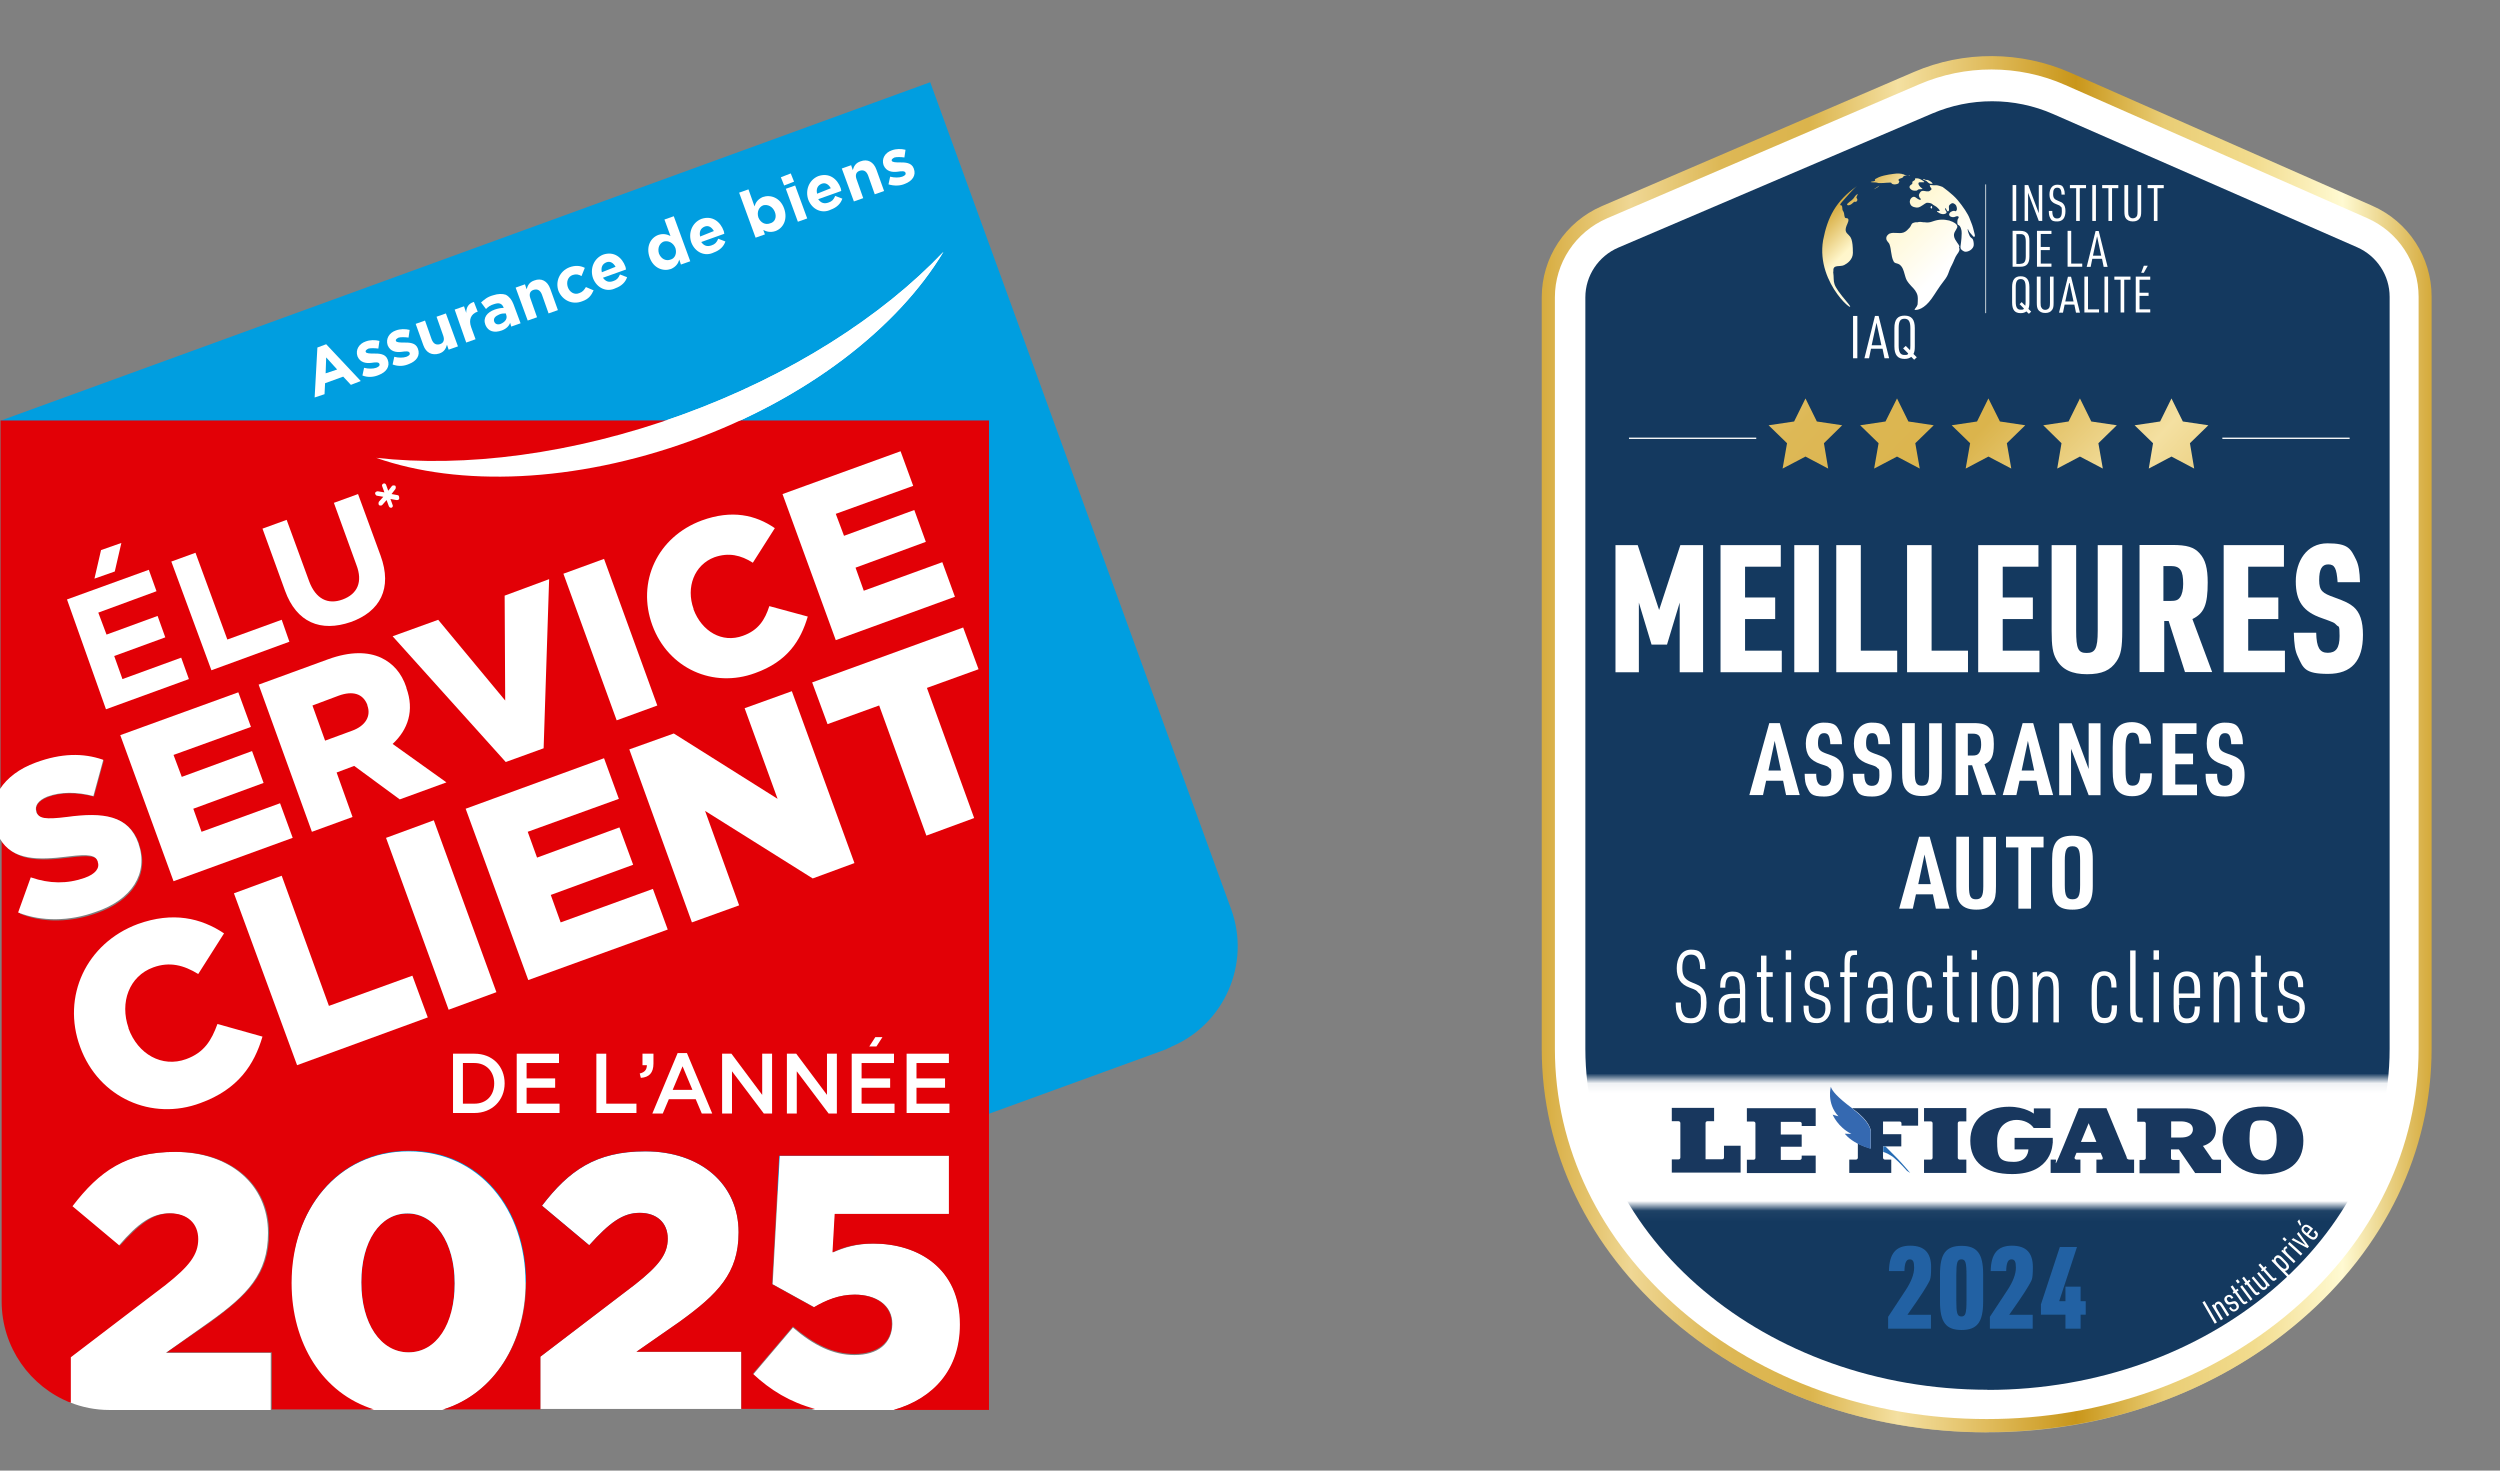 <svg width="255" height="150" viewBox="0 0 255 150" fill="none" xmlns="http://www.w3.org/2000/svg">
<rect x="0" y="0" width="255" height="150" fill="#808080" stroke="none"/>
<path d="M118.968 107.019L34.615 137.713L0.112 42.887L94.883 8.384L125.578 92.737C127.594 98.282 124.906 104.443 119.528 106.739C119.36 106.851 119.136 106.907 118.968 107.019Z" fill="#009EE0"/>
<path d="M38.367 46.699C46.825 49.667 58.588 49.275 70.462 44.962C82.337 40.65 91.578 33.424 96.227 25.695C90.01 32.248 80.656 38.297 69.51 42.33C58.364 46.363 47.385 47.707 38.367 46.699Z" fill="white"/>
<path d="M21.341 134.857C25.206 132.112 27.334 129.928 27.334 125.783V125.727C27.334 120.854 23.469 117.493 17.812 117.493C12.771 117.493 10.026 119.454 7.282 123.038L12.099 127.071C14.115 124.719 15.515 123.766 17.252 123.766C18.988 123.766 20.108 124.775 20.108 126.399C20.108 127.967 19.212 129.143 16.804 131.048L7.114 138.441V143.034C8.346 143.538 9.746 143.818 11.147 143.818H27.614V137.993H16.916L21.341 134.857Z" fill="white"/>
<path d="M46.377 130.942V130.886C46.377 126.797 44.417 123.772 41.56 123.772C38.704 123.772 36.855 126.629 36.855 130.774V130.83C36.855 134.974 38.76 137.943 41.672 137.943C44.585 137.943 46.377 135.03 46.377 130.942Z" fill="#E20006"/>
<path d="M38.033 143.82H45.09C50.411 142.196 53.604 136.931 53.604 130.882V130.826C53.604 123.489 49.011 117.439 41.673 117.439C34.336 117.439 29.687 123.601 29.687 130.882V130.938C29.631 136.987 32.768 142.196 38.033 143.82ZM36.856 130.77C36.856 126.625 38.761 123.769 41.562 123.769C44.362 123.769 46.379 126.737 46.379 130.882V130.938C46.379 135.027 44.53 137.939 41.673 137.939C38.817 137.939 36.856 134.971 36.856 130.826V130.77Z" fill="white"/>
<path d="M55.115 138.387L64.805 130.994C67.214 129.09 68.11 127.913 68.11 126.345C68.11 124.721 66.99 123.713 65.254 123.713C63.517 123.713 62.173 124.721 60.1 127.017L55.283 122.984C58.028 119.4 60.773 117.439 65.814 117.439C71.471 117.439 75.336 120.8 75.336 125.673V125.729C75.336 129.874 73.207 132.002 69.342 134.803L64.918 137.883H75.616V143.708H55.115V138.387Z" fill="white"/>
<path d="M87.156 138.216C84.971 138.216 82.955 137.208 80.882 135.415L76.793 140.232C78.586 141.913 80.602 143.145 83.123 143.817H91.188C95.333 142.641 97.966 139.616 97.966 135.135V135.079C97.966 129.478 93.765 126.846 89.116 126.846C87.38 126.846 86.147 127.238 84.971 127.742L85.195 123.821H96.846V117.884H79.538L78.81 130.991L83.067 133.343C84.299 132.615 85.643 132.055 87.212 132.055C89.452 132.055 91.02 133.175 91.02 135.023V135.079C90.964 137.04 89.564 138.216 87.156 138.216Z" fill="white"/>
<path d="M0.056 42.885V80.524C0.784 79.404 1.96 78.452 3.696 77.836C6.217 76.883 8.457 76.883 10.586 77.555L9.578 81.252C7.841 80.804 6.161 80.804 4.873 81.308C3.864 81.7 3.528 82.26 3.752 82.821V82.877C3.976 83.549 4.649 83.661 6.889 83.381C10.586 82.877 13.162 83.213 14.171 86.013V86.069C15.291 89.15 13.554 91.838 9.914 93.127C7.281 94.079 4.425 94.191 2.016 93.183L3.304 89.598C5.209 90.214 7.057 90.27 8.793 89.654C9.914 89.262 10.362 88.646 10.138 88.03V87.974C9.914 87.357 9.298 87.189 7.113 87.469C4.032 87.862 1.456 87.862 0.168 85.677V132.726C0.168 137.431 3.08 141.464 7.225 143.088V138.439L16.915 131.046C19.324 129.142 20.22 127.965 20.22 126.397C20.22 124.773 19.099 123.765 17.363 123.765C15.627 123.765 14.283 124.773 12.21 127.069L7.393 123.036C10.138 119.452 12.882 117.491 17.923 117.491C23.581 117.491 27.445 120.852 27.445 125.725V125.781C27.445 129.926 25.317 132.054 21.452 134.855L17.027 137.935H27.725V143.76H38.144C32.878 142.136 29.742 136.983 29.742 130.878V130.822C29.742 123.484 34.391 117.379 41.728 117.379C49.066 117.379 53.659 123.428 53.659 130.766V130.822C53.659 136.871 50.466 142.136 45.201 143.76H55.115V138.383L64.805 130.99C67.213 129.086 68.11 127.909 68.11 126.341C68.11 124.717 66.989 123.709 65.253 123.709C63.517 123.709 62.172 124.717 60.1 127.013L55.283 122.98C58.028 119.396 60.772 117.435 65.813 117.435C71.47 117.435 75.335 120.796 75.335 125.669V125.725C75.335 129.87 73.207 131.998 69.342 134.799L64.917 137.879H75.615V143.704H83.121C80.6 143.032 78.584 141.8 76.791 140.12L80.88 135.303C83.009 137.095 84.969 138.103 87.153 138.103C89.506 138.103 90.962 136.927 90.962 135.079V135.023C90.962 133.174 89.394 132.054 87.153 132.054C85.585 132.054 84.241 132.614 83.009 133.342L78.752 130.99L79.48 117.883H96.787V123.821H85.137L84.913 127.741C86.089 127.181 87.322 126.845 89.058 126.845C93.707 126.845 97.908 129.422 97.908 135.079V135.135C97.908 139.616 95.275 142.64 91.13 143.816H100.876V42.885H0.056Z" fill="#E20006"/>
<path d="M14.115 86.016C13.107 83.16 10.53 82.823 6.833 83.328C4.593 83.608 3.977 83.496 3.697 82.823V82.767C3.529 82.207 3.865 81.647 4.817 81.255C6.161 80.751 7.842 80.751 9.522 81.199L10.53 77.502C8.458 76.774 6.217 76.83 3.641 77.783C1.96 78.399 0.728 79.351 0 80.471V85.568C1.288 87.752 3.865 87.752 6.945 87.36C9.13 87.08 9.746 87.248 9.97 87.865V87.921C10.194 88.537 9.746 89.153 8.626 89.545C6.889 90.161 5.041 90.161 3.137 89.489L1.848 93.073C4.257 94.026 7.113 93.97 9.746 93.017C13.443 91.785 15.179 89.097 14.115 86.016Z" fill="white"/>
<path d="M6.833 61.144L15.179 58.119L15.963 60.304L10.026 62.488L10.866 64.729L16.075 62.824L16.859 65.009L11.65 66.913L12.49 69.266L18.484 67.081L19.268 69.266L10.81 72.346L6.833 61.144Z" fill="white"/>
<path d="M17.475 57.278L19.94 56.382L23.189 65.232L28.734 63.215L29.518 65.456L21.564 68.368L17.475 57.278Z" fill="white"/>
<path d="M29.071 60.251L26.774 53.921L29.239 53.025L31.535 59.298C32.207 61.091 33.44 61.707 34.952 61.147C36.464 60.587 37.024 59.354 36.352 57.618L34.056 51.289L36.52 50.393L38.817 56.666C40.049 60.026 38.761 62.379 35.792 63.443C32.711 64.507 30.247 63.499 29.071 60.251Z" fill="white"/>
<path d="M12.267 74.985L24.309 70.616L25.597 74.145L17.7 77.002L18.54 79.242L25.709 76.609L26.886 79.858L19.716 82.491L20.556 84.843L28.566 81.931L29.854 85.459L17.7 89.884L12.267 74.985Z" fill="white"/>
<path d="M26.381 69.833L33.439 67.256C35.735 66.416 37.528 66.472 38.872 67.088C40.048 67.648 40.944 68.601 41.448 70.113V70.169C42.289 72.465 41.617 74.426 40.048 75.882L45.537 79.803L40.776 81.539L36.127 78.123L34.335 78.795L35.959 83.332L31.814 84.844L26.381 69.833ZM35.903 74.538C37.304 74.034 37.864 73.025 37.472 71.961V71.905C37.023 70.729 35.959 70.449 34.559 70.953L31.87 71.961L33.159 75.546L35.903 74.538Z" fill="white"/>
<path d="M40.047 64.899L44.696 63.219L51.53 71.452L51.474 60.754L56.011 59.074L55.45 76.325L51.586 77.726L40.047 64.899Z" fill="white"/>
<path d="M57.467 58.519L61.612 57.007L67.045 71.962L62.9 73.474L57.467 58.519Z" fill="white"/>
<path d="M66.541 63.785C64.917 59.36 67.045 54.767 71.582 53.087C74.663 51.966 77.072 52.526 79.032 53.871L76.791 57.399C75.559 56.615 74.327 56.335 72.871 56.839C70.798 57.623 69.958 59.92 70.742 62.104V62.16C71.582 64.401 73.655 65.633 75.783 64.849C77.352 64.289 78.024 63.224 78.472 61.824L82.392 62.888C81.664 65.353 80.32 67.481 77.015 68.657C72.758 70.226 68.166 68.209 66.541 63.785Z" fill="white"/>
<path d="M79.816 50.396L91.858 46.027L93.146 49.556L85.249 52.413L86.089 54.653L93.258 52.02L94.435 55.269L87.265 57.902L88.105 60.254L96.115 57.342L97.403 60.87L85.249 65.295L79.816 50.396Z" fill="white"/>
<path d="M8.177 106.798C6.272 101.645 8.793 96.212 14.058 94.252C17.643 92.963 20.499 93.635 22.852 95.204L20.219 99.349C18.763 98.452 17.307 98.06 15.626 98.676C13.162 99.573 12.21 102.261 13.106 104.838V104.894C14.058 107.526 16.523 108.926 18.987 108.03C20.835 107.358 21.564 106.126 22.18 104.446L26.773 105.734C25.932 108.59 24.308 111.111 20.443 112.511C15.514 114.359 10.081 112.007 8.177 106.798Z" fill="white"/>
<path d="M23.861 91.118L28.734 89.325L33.551 102.6L42.064 99.519L43.633 103.776L30.302 108.649L23.861 91.118Z" fill="white"/>
<path d="M39.375 85.462L44.248 83.67L50.633 101.201L45.761 102.993L39.375 85.462Z" fill="white"/>
<path d="M47.497 82.491L61.612 77.338L63.124 81.483L53.827 84.843L54.779 87.476L63.181 84.395L64.581 88.204L56.179 91.284L57.187 94.085L66.597 90.668L68.109 94.813L53.883 99.966L47.497 82.491Z" fill="white"/>
<path d="M64.189 76.439L68.726 74.815L79.312 81.48L75.952 72.238L80.769 70.502L87.154 88.034L82.897 89.602L71.919 82.713L75.391 92.346L70.575 94.083L64.189 76.439Z" fill="white"/>
<path d="M89.674 71.958L84.408 73.862L82.84 69.606L98.243 64.004L99.812 68.261L94.546 70.166L99.364 83.44L94.49 85.233L89.674 71.958Z" fill="white"/>
<path d="M11.707 58.293L9.634 59.021L10.306 56.108L12.379 55.38L11.707 58.293Z" fill="white"/>
<path d="M40.553 50.504L39.937 50.392L40.329 49.887C40.385 49.775 40.385 49.663 40.329 49.551C40.217 49.495 40.105 49.495 39.993 49.551L39.601 50.056L39.377 49.439C39.321 49.327 39.209 49.271 39.097 49.327C38.985 49.383 38.929 49.495 38.985 49.607L39.209 50.224L38.537 50.111C38.425 50.111 38.313 50.167 38.257 50.279C38.257 50.392 38.313 50.504 38.425 50.559L39.097 50.672L38.649 51.176C38.593 51.288 38.593 51.4 38.649 51.512C38.705 51.568 38.761 51.568 38.817 51.568C38.873 51.568 38.929 51.568 38.985 51.512L39.433 51.008L39.657 51.624C39.713 51.736 39.769 51.792 39.881 51.792H39.937C40.049 51.736 40.105 51.624 40.049 51.512L39.825 50.896L40.441 51.008C40.441 51.008 40.441 51.008 40.497 51.008C40.609 51.008 40.721 50.952 40.721 50.84C40.721 50.616 40.665 50.504 40.553 50.504Z" fill="white"/>
<path d="M38.367 46.699C46.825 49.667 58.588 49.275 70.462 44.962C82.337 40.65 91.578 33.424 96.227 25.695C90.01 32.248 80.656 38.297 69.51 42.33C58.364 46.363 47.385 47.707 38.367 46.699Z" fill="white"/>
<path d="M46.208 107.477H48.393C50.241 107.477 51.473 108.765 51.473 110.502C51.473 112.238 50.185 113.526 48.393 113.526H46.208V107.477ZM48.393 112.574C49.625 112.574 50.409 111.734 50.409 110.502C50.409 109.326 49.625 108.429 48.393 108.429H47.217V112.574H48.393Z" fill="white"/>
<path d="M52.705 107.477H57.018V108.429H53.713V109.998H56.626V110.95H53.713V112.574H57.074V113.526H52.705V107.477Z" fill="white"/>
<path d="M60.83 107.477H61.838V112.574H64.918V113.526H60.83V107.477Z" fill="white"/>
<path d="M65.253 109.494C65.757 109.382 65.981 109.102 65.981 108.653H65.533V107.477H66.653V108.485C66.653 109.438 66.205 109.886 65.365 109.942L65.253 109.494Z" fill="white"/>
<path d="M69.117 107.416H70.069L72.645 113.577H71.581L70.965 112.121H68.221L67.605 113.577H66.54L69.117 107.416ZM70.629 111.169L69.621 108.761L68.613 111.169H70.629Z" fill="white"/>
<path d="M73.655 107.477H74.607L77.744 111.678V107.477H78.752V113.582H77.912L74.663 109.27V113.582H73.655V107.477Z" fill="white"/>
<path d="M80.263 107.477H81.215L84.352 111.678V107.477H85.36V113.582H84.52L81.271 109.27V113.582H80.263V107.477Z" fill="white"/>
<path d="M86.874 107.477H91.187V108.429H87.882V109.998H90.795V110.95H87.882V112.574H91.243V113.526H86.874V107.477Z" fill="white"/>
<path d="M92.474 107.477H96.787V108.429H93.482V109.998H96.395V110.95H93.482V112.574H96.843V113.526H92.474V107.477Z" fill="white"/>
<path d="M89.394 106.741H88.666L89.282 105.789H90.01L89.394 106.741Z" fill="white"/>
<path d="M32.374 35.447L33.27 35.111L36.798 38.864L35.79 39.256L35.006 38.416L33.158 39.088L33.102 40.208L32.093 40.544L32.374 35.447ZM34.39 37.688L33.27 36.456L33.214 38.08L34.39 37.688Z" fill="white"/>
<path d="M36.967 38.301L37.135 37.517C37.583 37.629 38.031 37.629 38.367 37.517C38.647 37.405 38.759 37.293 38.703 37.125C38.647 36.901 38.255 36.957 37.863 37.013C37.359 37.069 36.742 37.013 36.462 36.341C36.238 35.669 36.63 35.052 37.303 34.828C37.751 34.66 38.255 34.66 38.703 34.772L38.591 35.556C38.199 35.501 37.807 35.501 37.583 35.556C37.359 35.669 37.247 35.781 37.303 35.893C37.359 36.061 37.751 36.061 38.143 36.061C38.647 36.061 39.319 36.061 39.543 36.677C39.823 37.405 39.375 37.965 38.647 38.245C38.143 38.469 37.527 38.525 36.967 38.301Z" fill="white"/>
<path d="M40.047 37.179L40.215 36.395C40.663 36.507 41.111 36.507 41.447 36.395C41.727 36.283 41.84 36.171 41.783 36.003C41.727 35.779 41.335 35.835 40.943 35.891C40.439 35.947 39.823 35.891 39.543 35.219C39.319 34.547 39.711 33.93 40.383 33.706C40.831 33.538 41.335 33.538 41.783 33.65L41.672 34.434C41.279 34.379 40.887 34.379 40.663 34.434C40.439 34.547 40.327 34.659 40.383 34.771C40.439 34.939 40.831 34.939 41.223 34.939C41.727 34.939 42.4 34.939 42.624 35.555C42.904 36.283 42.456 36.843 41.727 37.123C41.223 37.347 40.663 37.403 40.047 37.179Z" fill="white"/>
<path d="M43.183 35.219L42.399 33.034L43.351 32.698L44.023 34.602C44.192 35.051 44.472 35.219 44.864 35.107C45.256 34.995 45.368 34.659 45.2 34.211L44.528 32.306L45.48 31.97L46.712 35.331L45.76 35.667L45.592 35.163C45.48 35.555 45.312 35.891 44.808 36.059C44.08 36.283 43.463 36.003 43.183 35.219Z" fill="white"/>
<path d="M46.377 31.579L47.33 31.243L47.554 31.915C47.554 31.355 47.778 30.963 48.338 30.795L48.73 31.803H48.674C48.058 32.027 47.778 32.587 48.058 33.371L48.506 34.603L47.554 34.94L46.377 31.579Z" fill="white"/>
<path d="M49.514 33.144C49.234 32.416 49.682 31.855 50.466 31.575C50.802 31.463 51.082 31.407 51.362 31.407V31.351C51.194 30.959 50.914 30.847 50.41 31.015C50.018 31.127 49.794 31.295 49.57 31.519L49.066 30.847C49.402 30.567 49.682 30.287 50.298 30.119C50.802 29.951 51.25 29.951 51.586 30.063C51.922 30.231 52.202 30.567 52.37 31.015L53.099 32.976L52.146 33.312L52.034 32.92C51.922 33.256 51.642 33.536 51.194 33.704C50.41 33.984 49.794 33.816 49.514 33.144ZM51.642 32.136L51.586 31.968C51.418 31.968 51.138 31.968 50.914 32.08C50.522 32.248 50.298 32.472 50.41 32.808C50.522 33.088 50.802 33.144 51.082 33.032C51.586 32.808 51.754 32.472 51.642 32.136Z" fill="white"/>
<path d="M52.594 29.337L53.546 29L53.715 29.505C53.827 29.113 53.995 28.776 54.499 28.608C55.227 28.328 55.843 28.664 56.123 29.448L56.907 31.633L55.955 31.969L55.283 30.065C55.115 29.617 54.835 29.448 54.443 29.561C54.05 29.673 53.938 30.009 54.107 30.457L54.779 32.361L53.827 32.697L52.594 29.337Z" fill="white"/>
<path d="M56.963 29.672C56.627 28.72 57.075 27.656 58.083 27.264C58.699 27.04 59.203 27.096 59.651 27.32L59.315 28.16C59.035 27.992 58.755 27.936 58.419 28.048C57.915 28.216 57.747 28.776 57.915 29.28C58.083 29.784 58.587 30.12 59.091 29.896C59.427 29.784 59.595 29.56 59.763 29.28L60.547 29.616C60.323 30.12 60.043 30.512 59.371 30.736C58.363 31.128 57.355 30.624 56.963 29.672Z" fill="white"/>
<path d="M60.492 28.387C60.156 27.435 60.548 26.371 61.5 25.979C62.62 25.586 63.46 26.259 63.796 27.211C63.796 27.267 63.852 27.379 63.852 27.491L61.5 28.331C61.78 28.723 62.116 28.835 62.564 28.667C62.9 28.555 63.068 28.387 63.236 27.995L63.964 28.275C63.796 28.779 63.404 29.171 62.788 29.395C61.892 29.843 60.884 29.395 60.492 28.387ZM62.788 27.211C62.564 26.819 62.228 26.595 61.836 26.763C61.444 26.931 61.276 27.267 61.388 27.771L62.788 27.211Z" fill="white"/>
<path d="M66.261 26.257C65.869 25.137 66.373 24.241 67.157 23.961C67.661 23.793 68.053 23.905 68.389 24.073L67.773 22.393L68.725 22.056L70.406 26.649L69.454 26.985L69.286 26.481C69.174 26.873 68.95 27.209 68.445 27.434C67.661 27.714 66.653 27.378 66.261 26.257ZM68.894 25.305C68.669 24.745 68.165 24.521 67.717 24.633C67.269 24.801 67.045 25.305 67.213 25.865C67.437 26.425 67.941 26.649 68.389 26.481C68.838 26.369 69.061 25.865 68.894 25.305Z" fill="white"/>
<path d="M70.517 24.743C70.181 23.79 70.573 22.726 71.526 22.334C72.646 21.942 73.486 22.614 73.822 23.566C73.822 23.622 73.878 23.734 73.878 23.846L71.526 24.687C71.806 25.079 72.142 25.191 72.59 25.023C72.926 24.911 73.094 24.743 73.262 24.351L73.99 24.631C73.822 25.135 73.43 25.527 72.814 25.751C71.918 26.199 70.909 25.751 70.517 24.743ZM72.814 23.566C72.59 23.174 72.254 22.95 71.862 23.118C71.47 23.286 71.302 23.622 71.414 24.126L72.814 23.566Z" fill="white"/>
<path d="M77.855 23.46L78.023 23.908L77.071 24.244L75.391 19.651L76.343 19.315L76.959 21.052C77.071 20.659 77.295 20.323 77.799 20.099C78.584 19.819 79.592 20.155 79.984 21.276C80.376 22.396 79.872 23.292 79.088 23.572C78.584 23.74 78.191 23.628 77.855 23.46ZM79.032 21.612C78.808 21.052 78.303 20.828 77.855 20.939C77.407 21.108 77.183 21.612 77.351 22.172C77.575 22.732 78.079 22.956 78.528 22.788C79.032 22.676 79.256 22.172 79.032 21.612Z" fill="white"/>
<path d="M79.647 18.081L80.656 17.689L80.992 18.529L79.984 18.921L79.647 18.081ZM80.152 19.257L81.104 18.921L82.336 22.282L81.384 22.618L80.152 19.257Z" fill="white"/>
<path d="M82.448 20.375C82.112 19.422 82.504 18.358 83.456 17.966C84.576 17.574 85.416 18.246 85.752 19.198C85.752 19.254 85.808 19.366 85.808 19.479L83.456 20.319C83.736 20.711 84.072 20.823 84.52 20.655C84.856 20.543 85.024 20.375 85.192 19.983L85.92 20.263C85.752 20.767 85.36 21.159 84.744 21.383C83.848 21.831 82.84 21.383 82.448 20.375ZM84.744 19.198C84.52 18.806 84.184 18.582 83.792 18.75C83.4 18.918 83.232 19.254 83.344 19.759L84.744 19.198Z" fill="white"/>
<path d="M85.864 17.187L86.816 16.851L86.984 17.355C87.096 16.963 87.264 16.627 87.768 16.459C88.496 16.178 89.113 16.515 89.393 17.299L90.177 19.483L89.225 19.819L88.553 17.915C88.385 17.467 88.105 17.299 87.712 17.411C87.32 17.523 87.208 17.859 87.376 18.307L88.048 20.211L87.096 20.547L85.864 17.187Z" fill="white"/>
<path d="M90.626 18.806L90.794 18.022C91.242 18.134 91.69 18.134 92.026 18.022C92.306 17.91 92.418 17.798 92.362 17.63C92.306 17.406 91.914 17.462 91.522 17.518C91.018 17.574 90.402 17.518 90.122 16.846C89.898 16.174 90.29 15.558 90.962 15.334C91.41 15.166 91.914 15.166 92.362 15.278L92.25 16.062C91.858 16.006 91.466 16.006 91.242 16.062C91.018 16.174 90.906 16.286 90.962 16.398C91.018 16.566 91.41 16.566 91.802 16.566C92.306 16.566 92.978 16.566 93.203 17.182C93.483 17.91 93.034 18.47 92.306 18.75C91.802 18.974 91.186 18.974 90.626 18.806Z" fill="white"/>
<path d="M241.727 21.63L210.911 8.044C206.007 5.877 200.432 5.861 195.511 7.977L163.654 21.663C160.178 23.158 157.927 26.567 157.927 30.346V106.991C157.927 128.219 177.945 145.432 202.632 145.432C227.318 145.432 247.336 128.219 247.336 106.991V30.279C247.336 26.534 245.12 23.141 241.694 21.63H241.727Z" fill="white"/>
<path d="M202.649 145.835C190.608 145.835 179.272 141.805 170.758 134.466C162.227 127.127 157.508 117.353 157.508 106.958V30.329C157.508 26.383 159.859 22.822 163.486 21.261L195.327 7.574C200.331 5.424 206.075 5.441 211.062 7.641L241.879 21.227C245.456 22.805 247.773 26.349 247.773 30.262V106.975C247.773 117.37 243.071 127.127 234.523 134.483C226.009 141.805 214.673 145.852 202.632 145.852L202.649 145.835ZM203.119 6.835C200.583 6.835 198.047 7.339 195.663 8.363L163.822 22.05C160.497 23.477 158.347 26.735 158.347 30.346V106.992C158.347 117.135 162.949 126.674 171.295 133.861C179.659 141.049 190.793 145.012 202.632 145.012C214.472 145.012 225.606 141.049 233.969 133.861C242.315 126.674 246.917 117.135 246.917 106.992V30.279C246.917 26.702 244.801 23.46 241.526 22.016L210.71 8.43C208.292 7.372 205.689 6.835 203.102 6.835H203.119Z" fill="#3569B1"/>
<mask id="mask0_17_2" style="mask-type:luminance" maskUnits="userSpaceOnUse" x="150" y="123" width="105" height="27">
<path d="M254.104 123.046H150.337V150H254.104V123.046Z" fill="white"/>
</mask>
<g mask="url(#mask0_17_2)">
<path d="M202.649 146.104C190.608 146.104 179.273 142.057 170.758 134.718C162.227 127.362 157.508 117.572 157.508 107.16V30.396C157.508 26.45 159.859 22.873 163.487 21.311L195.327 7.607C200.332 5.458 206.075 5.475 211.063 7.675L241.879 21.277C245.456 22.856 247.773 26.399 247.773 30.312V107.16C247.773 117.572 243.071 127.362 234.54 134.718C226.026 142.057 214.69 146.104 202.649 146.104ZM203.119 6.852C200.584 6.852 198.048 7.356 195.663 8.38L163.822 22.084C160.497 23.511 158.348 26.769 158.348 30.396V107.176C158.348 117.337 162.949 126.892 171.296 134.097C179.659 141.301 190.793 145.281 202.632 145.281C214.472 145.281 225.606 141.318 233.969 134.097C242.315 126.909 246.917 117.337 246.917 107.176V30.329C246.917 26.752 244.801 23.494 241.526 22.05L210.71 8.447C208.292 7.372 205.689 6.852 203.103 6.852H203.119Z" fill="#CCBE8F"/>
<path d="M202.733 141.754C180.112 141.754 161.706 126.237 161.706 107.176V30.396C161.706 28.179 163.033 26.198 165.065 25.324L197.107 11.621C199.038 10.798 201.087 10.378 203.203 10.378C205.319 10.378 207.452 10.815 209.434 11.688L240.434 25.291C242.45 26.181 243.743 28.163 243.743 30.346V107.193C243.743 126.254 225.337 141.771 202.716 141.771L202.733 141.754Z" fill="#14395F"/>
</g>
<mask id="mask1_17_2" style="mask-type:luminance" maskUnits="userSpaceOnUse" x="150" y="0" width="105" height="111">
<path d="M254.104 0H150.337V110.065H254.104V0Z" fill="white"/>
</mask>
<g mask="url(#mask1_17_2)">
<path d="M202.649 145.835C190.608 145.835 179.273 141.805 170.758 134.466C162.227 127.127 157.508 117.353 157.508 106.958V30.329C157.508 26.383 159.859 22.822 163.487 21.261L195.327 7.574C200.332 5.424 206.075 5.441 211.063 7.641L241.879 21.227C245.456 22.805 247.773 26.349 247.773 30.262V106.975C247.773 117.37 243.071 127.127 234.523 134.483C226.009 141.805 214.673 145.852 202.632 145.852L202.649 145.835ZM203.119 6.835C200.584 6.835 198.048 7.339 195.663 8.363L163.822 22.05C160.497 23.477 158.348 26.735 158.348 30.346V106.992C158.348 117.135 162.949 126.674 171.296 133.861C179.659 141.049 190.793 145.012 202.632 145.012C214.472 145.012 225.606 141.049 233.969 133.861C242.315 126.674 246.917 117.135 246.917 106.992V30.279C246.917 26.702 244.801 23.46 241.526 22.016L210.71 8.43C208.292 7.372 205.689 6.835 203.103 6.835H203.119Z" fill="#CCBE8F"/>
<path d="M202.733 141.485C180.112 141.485 161.706 126.002 161.706 106.975V30.329C161.706 28.129 163.033 26.131 165.065 25.257L197.107 11.57C199.038 10.748 201.087 10.328 203.203 10.328C205.319 10.328 207.452 10.764 209.434 11.638L240.434 25.224C242.45 26.114 243.743 28.095 243.743 30.279V106.991C243.743 126.019 225.337 141.502 202.716 141.502L202.733 141.485Z" fill="#14395F"/>
</g>
<path d="M239.662 44.637H226.68V44.772H239.662V44.637Z" fill="white"/>
<path d="M179.138 44.637H166.156V44.772H179.138V44.637Z" fill="white"/>
<path d="M202.649 146.087C190.541 146.087 179.155 142.023 170.59 134.667C161.992 127.278 157.256 117.437 157.256 106.975V30.329C157.256 26.282 159.657 22.638 163.386 21.025L195.226 7.339C200.298 5.155 206.108 5.189 211.163 7.406L241.979 20.992C245.657 22.604 248.025 26.248 248.025 30.245V106.958C248.025 117.42 243.289 127.261 234.691 134.651C226.126 142.023 214.74 146.07 202.632 146.07L202.649 146.087ZM203.119 7.087C200.617 7.087 198.115 7.591 195.763 8.598L163.923 22.268C160.699 23.662 158.599 26.819 158.599 30.329V106.975C158.599 117.051 163.167 126.522 171.463 133.643C179.793 140.797 190.86 144.743 202.649 144.743C214.438 144.743 225.505 140.797 233.834 133.643C242.13 126.506 246.698 117.034 246.698 106.975V30.279C246.698 26.802 244.649 23.662 241.459 22.251L210.643 8.665C208.258 7.607 205.688 7.087 203.136 7.087H203.119Z" fill="url(#paint0_linear_17_2)"/>
<path d="M230.846 112.869C227.806 112.869 226.698 114.75 226.698 116.262C226.698 117.773 228.226 119.788 230.812 119.788C233.398 119.788 234.943 118.629 234.943 116.346C234.943 114.062 233.213 112.869 230.846 112.869ZM230.896 118.378C230.191 118.378 229.452 118.008 229.452 116.144C229.452 114.28 229.955 114.28 230.812 114.28C231.668 114.28 232.223 114.75 232.223 116.278C232.223 117.807 231.601 118.378 230.896 118.378Z" fill="#18375E"/>
<path d="M196.251 118.277V119.637H200.567V118.277H199.878C199.777 118.277 199.693 118.193 199.693 118.092V114.566C199.693 114.465 199.777 114.381 199.878 114.381H200.567V113.021H196.251V114.381H196.939C197.04 114.381 197.124 114.465 197.124 114.566V118.092C197.124 118.193 197.04 118.277 196.939 118.277H196.251Z" fill="#18375E"/>
<path d="M209.383 116.614V116.06H205.487V117.236H206.898C206.898 117.236 206.915 118.512 205.403 118.512C203.892 118.512 203.707 118.025 203.707 116.362C203.707 114.7 204.916 114.23 205.672 114.23C206.428 114.23 207.099 114.549 207.435 115.053H209.148V113.054H207.452V113.592C207.452 113.592 206.545 112.886 204.933 112.886C202.632 112.886 200.97 114.162 200.97 116.346C200.97 118.529 202.464 119.755 205.235 119.755C209.367 119.755 209.367 116.614 209.367 116.614H209.383Z" fill="#18375E"/>
<path d="M216.94 118.075L214.858 113.037H212.036C212.036 113.037 210.475 116.95 209.971 118.092C209.467 119.234 209.803 118.277 209.685 118.277H209.165V119.637H212.204V118.277H211.785C211.65 118.277 211.566 118.142 211.617 118.025L211.801 117.588H214.27L214.455 118.025C214.505 118.142 214.488 118.277 214.354 118.277H213.833V119.637H217.679V118.277H217.192C217.075 118.277 216.957 118.21 216.907 118.092L216.94 118.075ZM212.255 116.48L213.044 114.565L213.833 116.48H212.255Z" fill="#18375E"/>
<path d="M225.572 118.143L224.699 116.883C224.699 116.883 226.025 116.598 226.025 115.237C226.025 113.877 224.917 113.054 222.935 113.054H217.998V114.414H218.687C218.787 114.414 218.871 114.498 218.871 114.599V118.126C218.871 118.226 218.787 118.31 218.687 118.31H218.233V119.671H222.314V118.31H221.625C221.525 118.31 221.441 118.226 221.441 118.126V117.236H222.247L223.909 119.654H226.546V118.294H225.824C225.723 118.294 225.622 118.243 225.572 118.159V118.143ZM222.465 116.027H221.458V114.381H222.465C222.465 114.381 223.674 114.347 223.674 115.187C223.674 115.187 223.758 116.027 222.465 116.027Z" fill="#18375E"/>
<path d="M170.523 119.62V118.26H171.211C171.312 118.26 171.396 118.176 171.396 118.075V114.549C171.396 114.448 171.312 114.364 171.211 114.364H170.523V113.004H174.839V114.364H174.15C174.05 114.364 173.966 114.448 173.966 114.549V118.243H175.662C175.763 118.243 175.847 118.176 175.847 118.075V116.866H177.543V119.604H170.523V119.62Z" fill="#18375E"/>
<path d="M185.201 114.817V113.037H178.181V114.397H178.869C178.97 114.397 179.054 114.481 179.054 114.582V118.109C179.054 118.21 178.97 118.294 178.869 118.294H178.181V119.654H185.201V117.874H183.773V118.126C183.773 118.226 183.689 118.31 183.588 118.31H181.64V116.967H183.773V115.724H181.64V114.431H183.588C183.689 114.431 183.773 114.498 183.773 114.599V114.851H185.201V114.817Z" fill="#18375E"/>
<path d="M188.912 113.037C188.979 113.088 189.046 113.138 189.113 113.188C190.793 114.431 190.81 115.321 190.81 115.321V117.152C190.289 116.984 189.852 116.816 189.5 116.631V118.092C189.5 118.193 189.416 118.277 189.315 118.277H188.626V119.637H192.909V118.277H192.254C192.153 118.277 192.069 118.193 192.069 118.092V116.933H193.933V115.691H192.069V114.397H193.765C193.866 114.397 193.95 114.465 193.95 114.565V114.817H195.646V113.037H188.895H188.912Z" fill="#18375E"/>
<path d="M192.102 117.505C192.304 117.538 192.875 117.841 193.127 118.042C193.799 118.596 194.521 119.436 194.521 119.436L194.84 119.637C194.84 119.637 193.967 118.596 193.396 118.025C193.009 117.639 192.338 116.967 192.338 116.967L192.304 116.934H192.086V117.505H192.102Z" fill="#266CB4"/>
<path d="M189.113 113.188C189.046 113.138 188.979 113.088 188.912 113.037C187.384 111.895 186.88 111.274 186.745 110.854C186.745 110.854 186.275 112.517 187.518 113.86C187.518 113.86 187.216 113.793 186.93 113.692C186.93 113.692 187.451 114.969 188.845 115.657C188.845 115.657 188.475 115.657 188.173 115.64C188.173 115.64 188.509 116.144 189.5 116.665C189.852 116.849 190.289 117.034 190.809 117.185V115.355C190.809 115.355 190.793 114.482 189.113 113.222V113.188Z" fill="#3569B1"/>
<g opacity="0.8">
<path d="M192.59 134.315L194.37 131.611C194.957 130.721 195.243 129.948 195.243 129.31C195.243 128.672 195.125 128.454 194.79 128.454C194.454 128.454 194.269 128.773 194.252 129.646H192.674C192.707 127.866 193.379 127.06 194.84 127.06C196.301 127.06 196.973 127.799 196.973 129.243C196.973 130.687 196.838 130.553 196.502 131.208C196.346 131.488 196.004 132.014 195.478 132.787L194.554 134.113H196.956V135.524H192.59V134.315Z" fill="#266CB4"/>
<path d="M197.88 129.965C197.88 127.883 198.484 127.077 200.08 127.077C201.675 127.077 202.28 127.883 202.28 129.965V132.77C202.28 134.852 201.675 135.658 200.08 135.658C198.484 135.658 197.88 134.852 197.88 132.77V129.965ZM200.584 130.117C200.584 128.756 200.483 128.454 200.063 128.454C199.643 128.454 199.542 128.756 199.542 130.117V132.619C199.542 133.979 199.643 134.281 200.063 134.281C200.483 134.281 200.584 133.979 200.584 132.619V130.117Z" fill="#266CB4"/>
<path d="M202.968 134.315L204.748 131.611C205.336 130.721 205.621 129.949 205.621 129.31C205.621 128.672 205.504 128.454 205.168 128.454C204.832 128.454 204.647 128.773 204.631 129.646H203.052C203.086 127.866 203.757 127.06 205.218 127.06C206.679 127.06 207.351 127.799 207.351 129.243C207.351 130.687 207.217 130.553 206.881 131.208C206.724 131.488 206.383 132.014 205.857 132.787L204.933 134.113H207.334V135.524H202.968V134.315Z" fill="#266CB4"/>
<path d="M210.676 134.097H208.174V133.055L210.105 127.194H211.852L210.038 132.719H210.676V131.242H212.221V132.719H212.742V134.097H212.221V135.524H210.676V134.097Z" fill="#266CB4"/>
</g>
<path d="M224.649 132.837L224.867 132.703L226.127 134.886L225.908 135.02L224.649 132.837Z" fill="white"/>
<path d="M225.623 133.139L225.791 133.038L225.875 133.156C225.891 132.988 225.942 132.904 226.076 132.82C226.244 132.719 226.412 132.736 226.546 132.854C226.614 132.904 226.681 133.005 226.782 133.156L227.386 134.13L227.168 134.264L226.58 133.307C226.395 133.022 226.294 132.938 226.143 133.038C225.992 133.139 225.992 133.307 226.211 133.643L226.748 134.533L226.53 134.667L225.606 133.156L225.623 133.139Z" fill="white"/>
<path d="M227.554 133.341C227.621 133.458 227.671 133.492 227.722 133.525C227.806 133.593 227.907 133.576 228.007 133.525C228.158 133.425 228.175 133.274 228.058 133.106C228.007 133.022 227.94 132.971 227.873 132.971C227.823 132.971 227.806 132.971 227.638 133.022C227.302 133.122 227.151 133.072 226.983 132.82C226.815 132.568 226.849 132.333 227.1 132.165C227.268 132.048 227.453 132.048 227.587 132.132C227.655 132.182 227.722 132.249 227.806 132.367L227.621 132.484C227.487 132.283 227.369 132.232 227.235 132.316C227.117 132.4 227.1 132.518 227.201 132.669C227.268 132.77 227.336 132.82 227.436 132.82C227.487 132.82 227.504 132.82 227.722 132.753C227.974 132.669 228.125 132.736 228.259 132.954C228.444 133.24 228.394 133.492 228.125 133.677C227.94 133.811 227.739 133.811 227.571 133.677C227.504 133.626 227.453 133.559 227.369 133.425L227.554 133.29V133.341Z" fill="white"/>
<path d="M227.839 131.964L227.722 131.796L227.839 131.712L227.52 131.242L227.722 131.107L228.041 131.578L228.226 131.443L228.343 131.611L228.158 131.745L228.78 132.619C228.897 132.803 228.981 132.82 229.099 132.736L229.149 132.703L229.267 132.871L229.2 132.921C228.931 133.106 228.813 133.072 228.561 132.736L227.957 131.88L227.839 131.964Z" fill="white"/>
<path d="M228.041 130.637L228.242 130.486L228.461 130.771L228.259 130.922L228.041 130.637ZM228.494 131.242L228.696 131.09L229.754 132.518L229.552 132.669L228.494 131.242Z" fill="white"/>
<path d="M229.048 131.091L228.914 130.923L229.032 130.822L228.696 130.369L228.881 130.217L229.233 130.671L229.418 130.52L229.552 130.688L229.368 130.839L230.022 131.678C230.157 131.846 230.224 131.88 230.342 131.796L230.375 131.762L230.51 131.93L230.459 131.981C230.19 132.182 230.073 132.149 229.821 131.83L229.183 131.007L229.065 131.107L229.048 131.091Z" fill="white"/>
<path d="M229.855 130.201L230.577 131.057C230.795 131.326 230.913 131.376 231.047 131.275C231.181 131.158 231.131 130.99 230.896 130.704L230.224 129.898L230.409 129.747L231.534 131.107L231.383 131.225L231.282 131.124C231.282 131.292 231.265 131.376 231.131 131.477C230.997 131.594 230.829 131.611 230.678 131.51C230.61 131.46 230.526 131.376 230.409 131.242L229.67 130.352L229.855 130.201Z" fill="white"/>
<path d="M230.745 129.713L230.611 129.562L230.728 129.462L230.359 129.025L230.543 128.874L230.913 129.294L231.081 129.143L231.215 129.294L231.047 129.445L231.753 130.251C231.887 130.419 231.971 130.436 232.072 130.335L232.105 130.301L232.24 130.452L232.189 130.503C231.937 130.721 231.82 130.704 231.534 130.385L230.846 129.596L230.728 129.697L230.745 129.713Z" fill="white"/>
<path d="M231.702 128.571L231.836 128.437L231.954 128.521C231.937 128.37 231.954 128.269 232.071 128.168C232.29 127.95 232.525 128 232.844 128.336L233.18 128.689C233.516 129.025 233.566 129.294 233.348 129.495C233.247 129.596 233.163 129.629 233.045 129.629L233.667 130.268L233.482 130.435L231.702 128.605V128.571ZM232.659 128.487C232.458 128.286 232.306 128.236 232.189 128.353C232.055 128.471 232.122 128.672 232.39 128.941L232.575 129.142C232.844 129.411 233.029 129.495 233.163 129.361C233.281 129.243 233.23 129.075 233.029 128.857L232.659 128.487Z" fill="white"/>
<path d="M232.676 127.614L232.81 127.48L232.944 127.564C232.894 127.43 232.911 127.329 233.012 127.228C233.079 127.161 233.146 127.127 233.247 127.11L233.314 127.329C233.23 127.329 233.18 127.346 233.146 127.396C233.028 127.513 233.146 127.698 233.515 128.051L234.137 128.655L233.969 128.84L232.693 127.614H232.676Z" fill="white"/>
<path d="M232.81 126.371L232.978 126.187L233.247 126.439L233.079 126.623L232.81 126.371ZM233.364 126.875L233.532 126.69L234.842 127.883L234.674 128.068L233.364 126.875Z" fill="white"/>
<path d="M233.734 126.472L233.902 126.288L235.161 126.993L234.288 125.851L234.456 125.666L235.514 127.144L235.363 127.312L233.751 126.472H233.734Z" fill="white"/>
<path d="M234.338 124.591L234.523 124.373L234.725 124.911L234.607 125.045L234.338 124.591ZM235.631 126.036C235.883 126.237 236.018 126.254 236.135 126.12C236.253 125.985 236.202 125.851 236.001 125.683L236.152 125.498C236.286 125.616 236.354 125.7 236.404 125.784C236.454 125.918 236.421 126.086 236.303 126.254C236.085 126.523 235.833 126.506 235.447 126.204L235.111 125.935C234.725 125.616 234.657 125.381 234.876 125.112C235.094 124.843 235.346 124.86 235.732 125.162L235.934 125.33L235.464 125.918L235.631 126.053V126.036ZM235.631 125.381L235.531 125.297C235.296 125.095 235.161 125.079 235.027 125.23C234.893 125.381 234.96 125.498 235.195 125.7L235.296 125.784L235.615 125.381H235.631Z" fill="white"/>
<path d="M205.285 18.876H205.655V22.537H205.285V18.876Z" fill="white"/>
<path d="M206.512 18.876H206.881L207.956 21.748V18.876H208.309V22.537H207.956L206.864 19.665V22.537H206.512V18.876Z" fill="white"/>
<path d="M209.333 21.512C209.333 22.05 209.484 22.285 209.82 22.285C210.156 22.285 210.307 22.067 210.307 21.563C210.307 21.059 210.273 21.16 210.172 21.059C210.088 20.958 210.055 20.942 209.736 20.824C209.249 20.639 209.047 20.354 209.047 19.816C209.047 19.279 209.316 18.842 209.82 18.842C210.323 18.842 210.407 18.993 210.525 19.296C210.575 19.43 210.609 19.581 210.609 19.85H210.273C210.273 19.346 210.139 19.145 209.836 19.145C209.534 19.145 209.417 19.363 209.417 19.783C209.417 20.203 209.551 20.337 209.937 20.488C210.273 20.622 210.323 20.656 210.441 20.773C210.592 20.925 210.676 21.177 210.676 21.529C210.676 22.235 210.391 22.587 209.836 22.587C209.282 22.587 209.215 22.436 209.081 22.151C209.014 22 208.98 21.831 208.98 21.512H209.316H209.333Z" fill="white"/>
<path d="M211.768 19.195H211.13V18.876H212.775V19.195H212.137V22.537H211.768V19.195Z" fill="white"/>
<path d="M213.414 18.876H213.783V22.537H213.414V18.876Z" fill="white"/>
<path d="M215.06 19.195H214.421V18.876H216.067V19.195H215.429V22.537H215.06V19.195Z" fill="white"/>
<path d="M217.075 18.876V21.546C217.075 21.798 217.092 21.933 217.159 22.033C217.243 22.184 217.36 22.268 217.545 22.268C217.73 22.268 217.898 22.184 217.982 22C218.015 21.899 218.032 21.781 218.032 21.546V18.876H218.401V21.546C218.401 21.933 218.368 22.1 218.25 22.268C218.099 22.487 217.881 22.587 217.545 22.587C217.209 22.587 216.957 22.47 216.806 22.218C216.722 22.067 216.688 21.899 216.688 21.546V18.876H217.058H217.075Z" fill="white"/>
<path d="M219.694 19.195H219.056V18.876H220.702V19.195H220.064V22.537H219.694V19.195Z" fill="white"/>
<path d="M205.285 23.545H206.058C206.713 23.545 207.015 23.864 206.998 24.569V26.181C206.998 26.887 206.713 27.222 206.058 27.206H205.285V23.545ZM206.075 26.903C206.478 26.903 206.629 26.685 206.629 26.131V24.653C206.629 24.082 206.478 23.864 206.075 23.881H205.672V26.92H206.075V26.903Z" fill="white"/>
<path d="M207.788 23.545H209.249V23.864H208.157V25.19H209.081V25.509H208.157V26.887H209.249V27.206H207.771V23.545H207.788Z" fill="white"/>
<path d="M210.894 23.545H211.264V26.887H212.389V27.206H210.894V23.545Z" fill="white"/>
<path d="M213.414 26.4L213.246 27.223H212.843L213.75 23.561H214.069L214.976 27.223H214.573L214.405 26.4H213.431H213.414ZM213.901 24.099L213.481 26.081H214.321L213.901 24.099Z" fill="white"/>
<path d="M206.696 31.757C206.562 31.874 206.36 31.941 206.108 31.941C205.504 31.941 205.235 31.605 205.235 30.85V29.271C205.235 28.532 205.521 28.18 206.108 28.18C206.696 28.18 206.998 28.515 206.998 29.271V30.85C206.998 31.169 206.965 31.32 206.898 31.505L207.183 31.79L206.948 32.008L206.696 31.773V31.757ZM205.991 31.035L206.209 30.816L206.579 31.186C206.595 31.085 206.612 30.984 206.612 30.783V29.271C206.612 28.7 206.461 28.465 206.108 28.465C205.756 28.465 205.605 28.7 205.605 29.271V30.783C205.605 31.354 205.756 31.589 206.108 31.589C206.461 31.589 206.343 31.555 206.444 31.471L205.991 31.018V31.035Z" fill="white"/>
<path d="M208.14 28.213V30.883C208.14 31.135 208.157 31.27 208.224 31.37C208.308 31.521 208.426 31.605 208.611 31.605C208.795 31.605 208.963 31.521 209.047 31.337C209.081 31.236 209.098 31.118 209.098 30.883V28.213H209.467V30.883C209.467 31.27 209.434 31.438 209.316 31.605C209.165 31.824 208.946 31.924 208.611 31.924C208.275 31.924 208.023 31.807 207.872 31.555C207.788 31.404 207.754 31.236 207.754 30.883V28.213H208.124H208.14Z" fill="white"/>
<path d="M210.592 31.068L210.424 31.891H210.021L210.928 28.23H211.247L212.154 31.891H211.751L211.583 31.068H210.609H210.592ZM211.079 28.767L210.659 30.749H211.499L211.079 28.767Z" fill="white"/>
<path d="M212.607 28.213H212.977V31.555H214.102V31.874H212.607V28.213Z" fill="white"/>
<path d="M214.656 28.213H215.026V31.874H214.656V28.213Z" fill="white"/>
<path d="M216.302 28.532H215.664V28.213H217.31V28.532H216.672V31.874H216.302V28.532Z" fill="white"/>
<path d="M217.864 28.213H219.325V28.532H218.233V29.859H219.157V30.178H218.233V31.555H219.325V31.874H217.847V28.213H217.864ZM218.67 27.105H219.073L218.67 27.827H218.401L218.67 27.105Z" fill="white"/>
<path d="M202.582 18.809H202.498V31.941H202.582V18.809Z" fill="url(#paint1_linear_17_2)"/>
<path d="M186.98 27.693C187.165 29.003 186.661 28.751 188.508 30.951C189.734 32.412 185.183 29.087 185.956 24.502C186.409 22.168 187.232 20.522 189.415 18.977C188.979 19.313 188.273 20.169 187.904 20.572C187.618 20.874 187.686 20.958 187.82 20.942C187.988 21.093 187.853 21.345 187.988 21.513C188.038 21.58 188.072 21.664 188.089 21.748C188.156 22.235 188.173 22.235 188.341 22.252C188.76 22.268 188.408 22.856 188.341 23.041C188.156 23.561 188.29 23.712 188.559 23.964C188.777 24.183 188.995 24.401 188.995 25.795C188.995 26.467 188.441 26.87 188.105 27.038C187.702 27.256 186.896 26.92 187.014 27.693H186.98ZM194.789 17.952C194.722 17.936 194.655 17.919 194.588 17.919C194.504 17.919 194.42 17.902 194.336 17.868C194.302 17.868 194.269 17.835 194.235 17.818C194.185 17.801 194.151 17.768 194.101 17.768C194.034 17.768 194 17.751 193.983 17.734C193.95 17.734 193.916 17.717 193.714 17.701C193.664 17.701 193.58 17.701 193.53 17.701H193.446C193.177 17.734 192.253 17.818 191.649 18.07C191.279 18.238 191.246 18.288 191.229 18.305C191.263 18.339 191.263 18.372 191.263 18.389C191.263 18.439 191.195 18.473 191.162 18.473C191.111 18.49 191.061 18.506 191.011 18.506C190.927 18.506 190.86 18.523 190.809 18.574C190.888 18.596 191.044 18.607 191.279 18.607C191.347 18.607 191.414 18.624 191.481 18.641C191.531 18.641 191.582 18.674 191.615 18.674C191.682 18.674 191.766 18.674 191.85 18.674C192.035 18.674 192.237 18.658 192.405 18.641C192.539 18.641 192.656 18.624 192.757 18.624C192.858 18.624 192.908 18.624 192.925 18.674C192.959 18.725 192.976 18.775 193.194 18.809C193.194 18.809 193.211 18.809 193.227 18.809C193.379 18.809 193.664 18.758 193.681 18.641C193.681 18.607 193.698 18.574 193.714 18.557C193.714 18.54 193.731 18.506 193.731 18.49C193.731 18.49 193.731 18.49 193.714 18.473C193.664 18.439 193.647 18.406 193.647 18.355C193.647 18.322 193.681 18.271 193.714 18.255C193.782 18.221 193.832 18.204 193.882 18.188C193.95 18.171 194 18.154 194.101 18.087C194.117 18.087 194.117 18.053 194.134 18.036C194.134 17.952 194.201 17.919 194.537 17.919C194.722 17.919 194.789 17.919 194.806 17.902L194.789 17.952ZM197.291 18.691C197.291 18.691 197.325 18.708 197.342 18.725C197.409 18.758 197.594 18.859 197.644 18.876M197.107 18.691C197.09 18.641 196.989 18.574 196.956 18.54C196.855 18.456 196.687 18.372 196.603 18.355C196.603 18.355 196.553 18.355 196.519 18.355C196.469 18.355 196.401 18.355 196.351 18.322C196.267 18.271 196.233 18.271 196.217 18.255C196.217 18.255 196.116 18.288 196.15 18.305C196.15 18.305 196.166 18.305 196.183 18.322C196.267 18.372 196.368 18.389 196.452 18.439C196.497 18.462 196.558 18.512 196.637 18.59C196.771 18.725 196.922 18.758 196.939 18.742C196.939 18.742 197.174 18.775 197.124 18.674L197.107 18.691ZM196.267 18.54C196.233 18.506 195.914 18.221 195.562 18.188C195.528 18.188 195.495 18.188 195.461 18.188C195.377 18.188 195.36 18.188 195.343 18.188C195.343 18.188 195.343 18.204 195.343 18.221C195.343 18.305 195.343 18.355 195.226 18.423C195.075 18.506 195.058 18.523 195.058 18.607C195.075 18.742 195.058 18.758 194.907 18.859C194.856 18.893 194.722 18.994 194.789 19.162C194.84 19.262 194.991 19.43 195.226 19.447C195.243 19.447 195.276 19.447 195.293 19.447C195.343 19.447 195.394 19.447 195.444 19.447C195.461 19.447 195.495 19.447 195.511 19.43C195.545 19.43 195.579 19.397 195.595 19.38C195.629 19.346 195.663 19.329 195.713 19.313C195.763 19.313 195.78 19.296 195.898 19.296C195.965 19.296 196.066 19.296 196.099 19.279C196.099 19.245 196.082 19.245 195.998 19.178C195.797 19.027 195.662 18.826 195.679 18.691C195.679 18.658 195.713 18.607 195.814 18.59C195.847 18.59 195.881 18.59 195.914 18.59C195.948 18.59 195.982 18.59 196.015 18.59C196.049 18.59 196.082 18.59 196.116 18.59C196.15 18.59 196.2 18.59 196.233 18.59C196.233 18.59 196.267 18.59 196.267 18.574C196.267 18.574 196.267 18.574 196.267 18.557V18.54ZM199.878 25.174C199.827 25.006 199.727 24.871 199.626 24.737C199.491 24.535 199.34 24.334 199.307 24.065C199.273 23.813 199.391 23.645 199.491 23.477C199.542 23.393 199.592 23.309 199.626 23.226C199.659 23.158 199.659 23.074 199.626 23.007C199.575 22.873 199.391 22.671 198.803 22.487H198.786C198.265 22.369 197.778 22.352 197.124 22.587C196.855 22.688 196.603 22.722 196.317 22.671C196.284 22.671 196.25 22.671 196.2 22.671C195.998 22.638 195.763 22.604 195.595 22.671H195.394C195.31 22.671 195.209 22.722 195.142 22.738C194.924 22.823 194.957 23.024 194.789 23.209C194.605 23.41 194.437 23.612 194.168 23.712C193.933 23.797 193.681 23.78 193.463 23.763C193.211 23.746 192.976 23.729 192.724 23.83C192.656 23.864 192.354 24.065 192.405 24.367C192.405 24.384 192.405 24.418 192.421 24.451C192.455 24.535 192.505 24.619 192.572 24.687C192.64 24.77 192.707 24.838 192.74 24.955C192.824 25.19 192.858 25.459 192.892 25.694C192.942 26.013 192.992 26.366 193.143 26.651C193.211 26.803 193.345 26.836 193.479 26.87C193.563 26.903 193.664 26.92 193.731 26.971C194.067 27.206 194.168 27.592 194.269 27.961C194.336 28.18 194.386 28.398 194.487 28.583C194.621 28.818 194.789 29.003 194.957 29.187C195.226 29.456 195.495 29.741 195.595 30.178C195.646 30.396 195.595 31.051 195.595 31.051C195.562 31.186 195.495 31.286 195.411 31.387C195.36 31.454 195.31 31.521 195.276 31.605C195.562 31.656 196.267 31.521 197.023 30.464C197.409 29.926 197.711 29.372 198.299 28.616C198.82 27.961 198.685 27.777 199.105 27.004C199.273 26.702 199.407 26.232 199.609 25.963C199.844 25.644 199.928 25.509 199.811 25.174H199.878ZM189.382 20.102C189.382 20.018 189.415 19.968 189.449 19.917C189.449 19.884 189.499 19.816 189.499 19.783C189.432 19.8 189.348 19.867 189.298 19.917C189.231 19.984 189.18 20.052 189.13 20.136C189.079 20.203 189.029 20.287 188.962 20.337C188.878 20.421 188.794 20.488 188.71 20.539C188.626 20.606 188.542 20.673 188.458 20.757C188.408 20.807 188.408 20.824 188.408 20.824C188.408 20.841 188.408 20.874 188.408 20.891C188.424 20.925 188.475 20.942 188.525 20.942C188.576 20.942 188.66 20.925 188.76 20.874C188.861 20.824 188.928 20.757 188.962 20.723C189.046 20.639 189.13 20.572 189.197 20.572C189.214 20.572 189.247 20.572 189.264 20.589C189.281 20.589 189.298 20.589 189.315 20.589C189.315 20.589 189.365 20.572 189.415 20.488C189.415 20.471 189.432 20.438 189.449 20.421C189.449 20.404 189.449 20.387 189.449 20.371C189.449 20.32 189.432 20.287 189.399 20.236C189.365 20.186 189.348 20.119 189.348 20.052L189.382 20.102ZM191.111 19.313C191.38 19.212 191.649 19.027 191.699 18.926ZM197.778 21.714C198.081 21.916 198.45 21.849 198.534 21.714C198.618 21.58 198.417 21.513 198.4 21.311C198.383 21.11 198.517 21.311 198.568 21.445C198.618 21.58 198.753 21.597 198.786 21.479C198.82 21.361 198.786 21.294 198.786 21.143C198.786 20.992 198.786 20.942 198.988 20.791C199.189 20.639 199.357 20.791 199.458 20.874C199.559 20.958 199.659 21.294 199.575 21.445C199.491 21.597 199.424 21.546 199.374 21.513C199.323 21.479 198.988 21.529 198.853 21.748C198.719 21.966 198.937 22.134 199.172 22.151C199.407 22.168 199.475 22.05 199.643 22.05C199.811 22.05 199.827 22.184 199.727 22.302C199.626 22.419 199.609 22.907 199.727 22.94C199.844 22.974 199.978 23.091 200.062 23.461C200.146 23.813 200.029 24.72 199.978 25.073C199.928 25.425 200.079 25.493 200.298 25.627C200.516 25.761 200.952 25.61 201.154 25.358C201.372 25.123 201.339 24.871 201.288 24.603C201.238 24.334 201.137 24.317 201.02 24.216C200.885 24.116 200.684 23.511 200.701 23.41C200.717 23.309 200.768 23.41 200.785 23.494C200.801 23.578 201.087 23.931 201.255 24.099C201.406 24.267 201.439 24.065 201.439 23.998C201.439 23.931 201.356 23.696 201.255 23.259C201.137 22.823 201.053 22.705 200.902 22.285C200.751 21.849 200.214 21.042 199.676 20.404C199.139 19.766 198.131 19.061 198.131 19.061C198.131 19.061 197.644 18.876 197.493 18.893C197.342 18.91 197.107 18.893 196.939 18.876C196.771 18.859 196.838 19.01 196.956 19.162C197.073 19.313 197.023 19.329 196.838 19.464C196.653 19.598 196.334 19.464 196.15 19.464C195.965 19.464 195.881 19.564 195.78 19.749C195.679 19.934 195.746 20.018 195.78 20.119C195.814 20.22 195.948 20.236 195.914 20.354C195.881 20.471 195.595 20.287 195.394 20.136C195.192 19.984 194.974 20.136 194.873 20.303C194.789 20.488 194.756 20.622 194.873 20.858C194.974 21.093 195.394 21.21 195.662 21.16C195.931 21.11 196.368 20.723 196.502 20.69C196.637 20.656 196.989 20.723 197.056 20.791C197.258 20.992 197.443 20.975 197.711 21.277C197.98 21.58 197.812 21.479 197.795 21.513C197.778 21.563 197.695 21.513 197.644 21.513C197.594 21.513 197.56 21.529 197.594 21.597" fill="url(#paint2_linear_17_2)"/>
<path d="M196.973 20.992C196.956 21.093 196.872 21.177 196.939 21.227C197.006 21.277 197.057 21.294 197.073 21.227C197.09 21.16 197.073 21.042 197.04 21.026C197.006 21.009 196.956 21.009 196.956 21.009L196.973 20.992Z" fill="white"/>
<path d="M189.012 32.227H189.449V36.543H189.012V32.227Z" fill="white"/>
<path d="M190.843 35.569L190.642 36.543H190.171L191.246 32.227H191.616L192.69 36.543H192.22L192.019 35.569H190.877H190.843ZM191.414 32.882L190.91 35.216H191.901L191.397 32.882H191.414Z" fill="white"/>
<path d="M194.958 36.392C194.79 36.526 194.572 36.61 194.269 36.61C193.564 36.61 193.228 36.207 193.228 35.334V33.469C193.228 32.596 193.547 32.193 194.269 32.193C194.991 32.193 195.31 32.596 195.31 33.469V35.334C195.31 35.703 195.277 35.888 195.176 36.106L195.512 36.442L195.243 36.694L194.958 36.408V36.392ZM194.118 35.535L194.387 35.283L194.823 35.72C194.84 35.602 194.857 35.485 194.857 35.25V33.469C194.857 32.798 194.689 32.512 194.252 32.512C193.816 32.512 193.665 32.798 193.665 33.469V35.25C193.665 35.921 193.833 36.207 194.252 36.207C194.672 36.207 194.538 36.156 194.639 36.056L194.101 35.518L194.118 35.535Z" fill="white"/>
<path d="M193.496 40.64L194.655 42.992L197.241 43.378L195.36 45.208L195.814 47.794L193.496 46.569L191.162 47.794L191.615 45.208L189.735 43.378L192.321 42.992L193.496 40.64Z" fill="url(#paint3_linear_17_2)"/>
<path d="M202.817 40.64L203.992 42.992L206.578 43.378L204.698 45.208L205.151 47.794L202.817 46.569L200.499 47.794L200.953 45.208L199.072 43.378L201.658 42.992L202.817 40.64Z" fill="url(#paint4_linear_17_2)"/>
<path d="M212.154 40.64L213.312 42.992L215.915 43.378L214.035 45.208L214.488 47.794L212.154 46.569L209.836 47.794L210.273 45.208L208.409 43.378L210.995 42.992L212.154 40.64Z" fill="url(#paint5_linear_17_2)"/>
<path d="M221.491 40.64L222.65 42.992L225.253 43.378L223.372 45.208L223.809 47.794L221.491 46.569L219.174 47.794L219.61 45.208L217.729 43.378L220.332 42.992L221.491 40.64Z" fill="url(#paint6_linear_17_2)"/>
<path d="M184.159 40.641L185.318 42.992L187.904 43.378L186.04 45.208L186.476 47.795L184.159 46.569L181.825 47.795L182.278 45.208L180.397 43.378L183 42.992L184.159 40.641Z" fill="url(#paint7_linear_17_2)"/>
<path d="M164.746 55.603H167.047L169.23 62.22L171.396 55.603H173.714V68.568H171.329V61.464L170.036 65.747H168.457L167.164 61.464V68.568H164.779V55.603H164.746Z" fill="white"/>
<path d="M175.494 55.603H181.64V57.803H177.996V60.944H181.069V63.144H177.996V66.368H181.741V68.568H175.494V55.603Z" fill="white"/>
<path d="M183.017 55.603H185.52V68.568H183.017V55.603Z" fill="white"/>
<path d="M187.299 55.603H189.802V66.368H193.513V68.568H187.299V55.603Z" fill="white"/>
<path d="M194.521 55.603H197.023V66.368H200.735V68.568H194.521V55.603Z" fill="white"/>
<path d="M201.776 55.603H207.922V57.803H204.278V60.944H207.351V63.144H204.278V66.368H208.023V68.568H201.776V55.603Z" fill="white"/>
<path d="M211.768 55.603V64.336C211.768 66.167 211.969 66.603 212.826 66.603C213.682 66.603 213.968 66.217 213.968 64.336V55.603H216.47V64.336C216.47 66.066 216.336 66.788 215.882 67.46C215.261 68.383 214.388 68.77 212.876 68.77C211.365 68.77 210.324 68.316 209.736 67.241C209.383 66.62 209.266 65.915 209.266 64.336V55.603H211.768Z" fill="white"/>
<path d="M220.736 68.551H218.233V55.587H221.542C223.07 55.587 223.792 55.805 224.363 56.443C224.951 57.081 225.186 57.971 225.186 59.416C225.186 61.7 224.816 62.556 223.624 63.144L225.639 68.551H222.868L221.206 63.345H220.752V68.551H220.736ZM221.374 61.297C221.928 61.297 222.163 61.213 222.365 60.927C222.566 60.658 222.684 60.155 222.684 59.567C222.684 58.19 222.381 57.736 221.424 57.736H220.668V61.297H221.374Z" fill="white"/>
<path d="M226.815 55.603H232.961V57.803H229.317V60.944H232.39V63.144H229.317V66.368H233.062V68.568H226.815V55.603Z" fill="white"/>
<path d="M236.253 64.554C236.286 66.032 236.605 66.586 237.428 66.586C238.251 66.586 238.637 66.116 238.637 64.873C238.637 63.631 238.537 64 238.335 63.765C238.083 63.496 238.066 63.496 236.857 63.06C234.926 62.405 234.17 61.33 234.17 59.298C234.17 57.266 235.262 55.419 237.395 55.419C239.527 55.419 239.763 55.956 240.317 57.081C240.585 57.635 240.686 58.29 240.72 59.382H238.436C238.335 57.955 238.134 57.568 237.479 57.568C236.824 57.568 236.555 58.089 236.555 59.18C236.555 60.272 236.908 60.507 238.083 60.927C239.276 61.364 239.611 61.532 240.065 61.901C240.72 62.472 241.022 63.379 241.022 64.756C241.022 67.426 239.846 68.736 237.462 68.736C235.077 68.736 234.926 68.148 234.372 66.956C234.103 66.402 234.002 65.73 233.969 64.537H236.253V64.554Z" fill="white"/>
<path d="M180.146 79.635L179.827 81.096H178.433L180.465 73.757H181.54L183.572 81.096H182.178L181.876 79.635H180.146ZM181.019 75.571L180.381 78.594H181.657L181.019 75.571Z" fill="white"/>
<path d="M185.251 78.896C185.251 79.803 185.486 80.156 186.023 80.156C186.561 80.156 186.796 79.837 186.796 79.064C186.796 78.292 186.729 78.493 186.594 78.342C186.443 78.174 186.41 78.157 185.721 77.939C184.63 77.57 184.193 76.982 184.193 75.84C184.193 74.698 184.814 73.707 186.007 73.707C187.199 73.707 187.35 74.026 187.652 74.647C187.804 74.95 187.871 75.302 187.888 75.907H186.695C186.645 75.051 186.494 74.782 186.057 74.782C185.62 74.782 185.436 75.118 185.436 75.806C185.436 76.495 185.671 76.646 186.376 76.898C187.098 77.15 187.266 77.234 187.518 77.452C187.888 77.788 188.056 78.275 188.056 79.047C188.056 80.508 187.384 81.247 186.057 81.247C184.73 81.247 184.613 80.912 184.311 80.273C184.143 79.954 184.092 79.602 184.075 78.93H185.268L185.251 78.896Z" fill="white"/>
<path d="M190.155 78.896C190.155 79.803 190.39 80.156 190.927 80.156C191.465 80.156 191.7 79.837 191.7 79.064C191.7 78.292 191.633 78.493 191.498 78.342C191.347 78.174 191.314 78.157 190.625 77.939C189.533 77.57 189.097 76.982 189.097 75.84C189.097 74.698 189.718 73.707 190.911 73.707C192.103 73.707 192.254 74.026 192.556 74.647C192.707 74.95 192.775 75.302 192.791 75.907H191.599C191.549 75.051 191.398 74.782 190.961 74.782C190.524 74.782 190.34 75.118 190.34 75.806C190.34 76.495 190.575 76.646 191.28 76.898C192.002 77.15 192.17 77.234 192.422 77.452C192.791 77.788 192.959 78.275 192.959 79.047C192.959 80.508 192.288 81.247 190.961 81.247C189.634 81.247 189.517 80.912 189.214 80.273C189.046 79.954 188.996 79.602 188.979 78.93H190.172L190.155 78.896Z" fill="white"/>
<path d="M195.31 73.774V78.812C195.31 79.837 195.478 80.139 196.016 80.139C196.553 80.139 196.771 79.87 196.771 78.812V73.774H198.064V78.812C198.064 79.736 197.98 80.122 197.728 80.492C197.376 80.996 196.889 81.197 196.049 81.197C195.209 81.197 194.622 80.945 194.286 80.374C194.084 80.022 194.017 79.652 194.017 78.796V73.757H195.31V73.774Z" fill="white"/>
<path d="M200.768 81.096H199.475V73.757H201.289C202.145 73.757 202.582 73.892 202.901 74.245C203.237 74.597 203.371 75.084 203.371 75.874C203.371 77.133 203.136 77.637 202.414 77.956L203.59 81.079H202.162L201.154 78.057H200.751V81.079L200.768 81.096ZM201.188 77.066C201.557 77.066 201.725 76.999 201.86 76.814C201.994 76.646 202.078 76.327 202.078 75.974C202.078 75.118 201.86 74.832 201.222 74.832H200.718V77.066H201.188Z" fill="white"/>
<path d="M205.991 79.635L205.672 81.096H204.278L206.31 73.757H207.385L209.417 81.096H208.023L207.721 79.635H205.991ZM206.847 75.571L206.209 78.594H207.486L206.847 75.571Z" fill="white"/>
<path d="M210.021 73.774H211.315L213.044 78.443V73.774H214.253V81.113H213.044L211.247 76.377V81.113H210.038V73.774H210.021Z" fill="white"/>
<path d="M219.493 78.896C219.493 79.602 219.392 80.005 219.174 80.357C218.838 80.928 218.284 81.214 217.495 81.214C216.705 81.214 216.185 80.962 215.849 80.458C215.597 80.072 215.496 79.534 215.496 78.644V76.226C215.496 75.235 215.614 74.681 215.933 74.278C216.269 73.858 216.772 73.657 217.478 73.657C218.183 73.657 218.872 73.976 219.174 74.597C219.342 74.899 219.392 75.252 219.409 75.857H218.233C218.166 74.983 218.015 74.731 217.511 74.731C217.008 74.731 216.806 75.101 216.806 76.327V78.56C216.806 79.769 216.974 80.139 217.528 80.139C218.082 80.139 218.284 79.786 218.301 78.879H219.493V78.896Z" fill="white"/>
<path d="M220.584 73.774H224.044V74.866H221.878V76.864H223.691V77.956H221.878V80.021H224.094V81.113H220.584V73.774Z" fill="white"/>
<path d="M226.143 78.896C226.143 79.803 226.378 80.156 226.916 80.156C227.453 80.156 227.688 79.837 227.688 79.064C227.688 78.292 227.621 78.493 227.487 78.342C227.336 78.174 227.302 78.157 226.614 77.939C225.522 77.57 225.085 76.982 225.085 75.84C225.085 74.698 225.707 73.707 226.899 73.707C228.091 73.707 228.243 74.026 228.545 74.647C228.696 74.95 228.763 75.302 228.78 75.907H227.588C227.537 75.051 227.386 74.782 226.949 74.782C226.513 74.782 226.328 75.118 226.328 75.806C226.328 76.495 226.563 76.646 227.268 76.898C227.991 77.15 228.159 77.234 228.41 77.452C228.78 77.788 228.948 78.275 228.948 79.047C228.948 80.508 228.276 81.247 226.949 81.247C225.623 81.247 225.505 80.912 225.203 80.273C225.035 79.954 224.985 79.602 224.968 78.93H226.16L226.143 78.896Z" fill="white"/>
<path d="M195.428 91.223L195.109 92.684H193.715L195.747 85.345H196.822L198.854 92.684H197.46L197.158 91.223H195.428ZM196.301 87.159L195.663 90.182H196.939L196.301 87.159Z" fill="white"/>
<path d="M200.835 85.362V90.4C200.835 91.424 201.003 91.727 201.541 91.727C202.078 91.727 202.296 91.458 202.296 90.4V85.362H203.589V90.4C203.589 91.324 203.506 91.71 203.254 92.079C202.901 92.583 202.414 92.785 201.574 92.785C200.735 92.785 200.147 92.533 199.811 91.962C199.609 91.609 199.542 91.24 199.542 90.383V85.345H200.835V85.362Z" fill="white"/>
<path d="M205.873 86.437H204.614V85.345H208.443V86.437H207.166V92.684H205.873V86.437Z" fill="white"/>
<path d="M209.316 87.662C209.316 85.916 209.904 85.244 211.382 85.244C212.859 85.244 213.464 85.916 213.464 87.662V90.366C213.464 92.113 212.876 92.784 211.382 92.784C209.887 92.784 209.316 92.113 209.316 90.366V87.662ZM212.171 87.78C212.171 86.655 211.986 86.319 211.398 86.319C210.811 86.319 210.609 86.655 210.609 87.78V90.265C210.609 91.391 210.794 91.727 211.398 91.727C212.003 91.727 212.171 91.391 212.171 90.265V87.78Z" fill="white"/>
<path d="M171.447 102.239C171.447 103.381 171.749 103.868 172.471 103.868C173.193 103.868 173.495 103.381 173.495 102.323C173.495 101.265 173.411 101.467 173.21 101.232C173.042 101.013 172.958 100.963 172.353 100.745C171.413 100.392 171.027 99.804 171.027 98.746C171.027 97.688 171.547 96.865 172.471 96.865C173.395 96.865 173.563 97.184 173.798 97.772C173.898 98.041 173.949 98.309 173.949 98.847H173.411C173.411 97.806 173.126 97.369 172.488 97.369C171.85 97.369 171.598 97.856 171.598 98.729C171.598 99.603 171.883 99.938 172.656 100.241C173.311 100.509 173.411 100.56 173.63 100.795C173.932 101.114 174.066 101.601 174.066 102.273C174.066 103.667 173.546 104.372 172.505 104.372C171.463 104.372 171.329 104.07 171.094 103.515C170.976 103.213 170.926 102.911 170.926 102.256H171.463L171.447 102.239Z" fill="white"/>
<path d="M177.458 100.879C177.458 99.922 177.257 99.569 176.719 99.569C176.182 99.569 175.981 99.905 175.981 100.745H175.46C175.46 100.174 175.51 99.905 175.662 99.653C175.863 99.3 176.249 99.099 176.736 99.099C177.643 99.099 178.013 99.636 178.013 100.929V104.288H177.576L177.542 103.986C177.341 104.288 177.089 104.389 176.585 104.389C175.645 104.389 175.309 103.986 175.309 102.911C175.309 101.836 175.695 101.366 176.686 101.366H177.475V100.896L177.458 100.879ZM176.803 101.803C176.132 101.803 175.863 102.105 175.863 102.877C175.863 103.65 176.065 103.885 176.703 103.885C177.341 103.885 177.475 103.633 177.475 102.793V101.803H176.803Z" fill="white"/>
<path d="M179.205 99.636V99.166H179.625V97.47H180.179V99.166H180.818V99.636H180.179V102.945C180.179 103.583 180.297 103.784 180.7 103.784H180.851V104.271H180.666C179.827 104.271 179.625 103.986 179.625 102.911V99.653H179.205V99.636Z" fill="white"/>
<path d="M182.144 96.933H182.698V97.89H182.144V96.933ZM182.144 99.166H182.698V104.271H182.144V99.166Z" fill="white"/>
<path d="M184.478 102.592C184.478 103.028 184.495 103.213 184.579 103.398C184.696 103.734 184.965 103.885 185.335 103.885C185.889 103.885 186.191 103.516 186.191 102.861C186.191 102.206 186.09 102.29 185.939 102.155C185.805 102.054 185.754 102.038 185.284 101.87C184.361 101.584 184.075 101.248 184.075 100.425C184.075 99.603 184.512 99.065 185.301 99.065C186.09 99.065 186.275 99.317 186.443 99.787C186.544 100.006 186.561 100.258 186.561 100.694H186.04C186.04 99.888 185.822 99.535 185.301 99.535C184.78 99.535 184.596 99.855 184.596 100.425C184.596 100.996 184.713 101.047 184.982 101.215C185.133 101.316 185.183 101.332 185.788 101.517C186.46 101.719 186.728 102.088 186.728 102.844C186.728 103.599 186.241 104.355 185.335 104.355C184.428 104.355 184.226 104.053 184.058 103.482C183.991 103.264 183.958 103.028 183.958 102.575H184.478V102.592Z" fill="white"/>
<path d="M187.703 99.636V99.166H188.139V98.226C188.139 97.201 188.358 96.916 189.113 96.949H189.416V97.403H189.248C188.777 97.403 188.693 97.52 188.677 98.293V99.183H189.416V99.653H188.677V104.288H188.122V99.653H187.686L187.703 99.636Z" fill="white"/>
<path d="M192.523 100.879C192.523 99.922 192.321 99.569 191.784 99.569C191.246 99.569 191.045 99.905 191.045 100.745H190.524C190.524 100.174 190.575 99.905 190.726 99.653C190.927 99.3 191.313 99.099 191.8 99.099C192.707 99.099 193.077 99.636 193.077 100.929V104.288H192.64L192.607 103.986C192.405 104.288 192.153 104.389 191.649 104.389C190.709 104.389 190.373 103.986 190.373 102.911C190.373 101.836 190.759 101.366 191.75 101.366H192.539V100.896L192.523 100.879ZM191.851 101.803C191.179 101.803 190.91 102.105 190.91 102.877C190.91 103.65 191.112 103.885 191.75 103.885C192.388 103.885 192.523 103.633 192.523 102.793V101.803H191.851Z" fill="white"/>
<path d="M197.107 102.592C197.107 103.23 197.074 103.516 196.922 103.784C196.721 104.154 196.301 104.372 195.797 104.372C194.907 104.372 194.521 103.784 194.521 102.441V100.996C194.521 100.325 194.605 99.888 194.79 99.586C194.991 99.25 195.361 99.065 195.814 99.065C196.268 99.065 196.755 99.317 196.939 99.77C197.023 100.006 197.057 100.241 197.057 100.728H196.536C196.536 99.888 196.318 99.519 195.814 99.519C195.31 99.519 195.058 99.939 195.058 100.929V102.424C195.058 103.432 195.277 103.835 195.797 103.835C196.318 103.835 196.385 103.667 196.486 103.331C196.553 103.146 196.57 102.945 196.57 102.541H197.09L197.107 102.592Z" fill="white"/>
<path d="M198.182 99.636V99.166H198.602V97.47H199.156V99.166H199.794V99.636H199.156V102.945C199.156 103.583 199.274 103.784 199.677 103.784H199.828V104.271H199.643C198.803 104.271 198.602 103.986 198.602 102.911V99.653H198.182V99.636Z" fill="white"/>
<path d="M201.104 96.933H201.658V97.89H201.104V96.933ZM201.104 99.166H201.658V104.271H201.104V99.166Z" fill="white"/>
<path d="M203.136 100.963C203.136 100.258 203.22 99.871 203.421 99.569C203.64 99.233 204.009 99.065 204.496 99.065C205.47 99.065 205.873 99.619 205.873 100.946V102.441C205.873 103.784 205.47 104.338 204.496 104.338C203.522 104.338 203.589 104.137 203.354 103.751C203.186 103.465 203.136 103.096 203.136 102.441V100.946V100.963ZM205.336 100.913C205.336 99.939 205.118 99.552 204.513 99.552C203.908 99.552 203.707 99.939 203.707 100.913V102.525C203.707 103.499 203.925 103.885 204.513 103.885C205.101 103.885 205.336 103.499 205.336 102.525V100.913Z" fill="white"/>
<path d="M207.334 99.166H207.771L207.804 99.67C208.09 99.216 208.342 99.082 208.829 99.082C209.316 99.082 209.736 99.351 209.904 99.871C209.971 100.09 210.004 100.442 210.004 100.946V104.288H209.45V100.997C209.45 99.955 209.249 99.586 208.728 99.586C208.207 99.586 207.888 100.073 207.888 101.282V104.288H207.334V99.183V99.166Z" fill="white"/>
<path d="M215.932 102.592C215.932 103.23 215.899 103.516 215.748 103.784C215.546 104.154 215.126 104.372 214.623 104.372C213.732 104.372 213.346 103.784 213.346 102.441V100.996C213.346 100.325 213.43 99.888 213.615 99.586C213.816 99.25 214.186 99.065 214.639 99.065C215.093 99.065 215.58 99.317 215.764 99.77C215.848 100.006 215.882 100.241 215.882 100.728H215.361C215.361 99.888 215.143 99.519 214.639 99.519C214.135 99.519 213.884 99.939 213.884 100.929V102.424C213.884 103.432 214.102 103.835 214.623 103.835C215.143 103.835 215.21 103.667 215.311 103.331C215.378 103.146 215.395 102.945 215.395 102.541H215.916L215.932 102.592Z" fill="white"/>
<path d="M217.83 96.949V102.894C217.83 103.566 217.948 103.801 218.384 103.801H218.552V104.288H218.367C217.494 104.288 217.276 103.986 217.276 102.844V96.949H217.83Z" fill="white"/>
<path d="M219.661 96.933H220.215V97.89H219.661V96.933ZM219.661 99.166H220.215V104.271H219.661V99.166Z" fill="white"/>
<path d="M222.247 102.525C222.247 103.482 222.466 103.885 223.053 103.885C223.641 103.885 223.86 103.532 223.86 102.659H224.38C224.38 103.197 224.347 103.482 224.212 103.751C224.011 104.154 223.608 104.372 223.053 104.372C222.499 104.372 222.163 104.171 221.928 103.768C221.76 103.465 221.71 103.096 221.71 102.441V101.03C221.71 100.308 221.794 99.905 221.995 99.603C222.214 99.267 222.583 99.082 223.07 99.082C223.557 99.082 223.977 99.284 224.195 99.687C224.363 99.989 224.414 100.358 224.414 101.013V101.786H222.281V102.525H222.247ZM223.826 101.332V100.896C223.826 99.939 223.608 99.569 223.02 99.569C222.432 99.569 222.231 99.939 222.231 100.896V101.332H223.826Z" fill="white"/>
<path d="M225.791 99.166H226.227L226.261 99.67C226.546 99.216 226.798 99.082 227.285 99.082C227.772 99.082 228.192 99.351 228.36 99.871C228.427 100.09 228.461 100.442 228.461 100.946V104.288H227.907V100.997C227.907 99.955 227.705 99.586 227.184 99.586C226.664 99.586 226.345 100.073 226.345 101.282V104.288H225.791V99.183V99.166Z" fill="white"/>
<path d="M229.636 99.636V99.166H230.056V97.47H230.61V99.166H231.248V99.636H230.61V102.945C230.61 103.583 230.728 103.784 231.131 103.784H231.282V104.271H231.097C230.258 104.271 230.056 103.986 230.056 102.911V99.653H229.636V99.636Z" fill="white"/>
<path d="M232.844 102.592C232.844 103.028 232.861 103.213 232.945 103.398C233.062 103.734 233.331 103.885 233.7 103.885C234.254 103.885 234.557 103.516 234.557 102.861C234.557 102.206 234.456 102.29 234.305 102.155C234.171 102.054 234.12 102.038 233.65 101.87C232.726 101.584 232.441 101.248 232.441 100.425C232.441 99.603 232.877 99.065 233.667 99.065C234.456 99.065 234.641 99.317 234.809 99.787C234.909 100.006 234.926 100.258 234.926 100.694H234.406C234.406 99.888 234.187 99.535 233.667 99.535C233.146 99.535 232.961 99.855 232.961 100.425C232.961 100.996 233.079 101.047 233.348 101.215C233.499 101.316 233.549 101.332 234.154 101.517C234.825 101.719 235.094 102.088 235.094 102.844C235.094 103.599 234.607 104.355 233.7 104.355C232.793 104.355 232.592 104.053 232.424 103.482C232.357 103.264 232.323 103.028 232.323 102.575H232.844V102.592Z" fill="white"/>
<defs>
<linearGradient id="paint0_linear_17_2" x1="157.273" y1="75.924" x2="248.025" y2="75.924" gradientUnits="userSpaceOnUse">
<stop stop-color="#D7AC3F"/>
<stop offset="0.1" stop-color="#EFD794"/>
<stop offset="0.2" stop-color="#DDB856"/>
<stop offset="0.3" stop-color="#DBB44C"/>
<stop offset="0.4" stop-color="#F4E0A1"/>
<stop offset="0.5" stop-color="#E0BC5D"/>
<stop offset="0.6" stop-color="#C9961A"/>
<stop offset="0.7" stop-color="#E9CD75"/>
<stop offset="0.8" stop-color="#F2DC8E"/>
<stop offset="0.9" stop-color="#FFFAD2"/>
<stop offset="1" stop-color="#D5AA3B"/>
</linearGradient>
<linearGradient id="paint1_linear_17_2" x1="202.498" y1="25.375" x2="202.582" y2="25.375" gradientUnits="userSpaceOnUse">
<stop stop-color="#D8E2E2"/>
<stop offset="0.5" stop-color="#ECF1F1"/>
<stop offset="1" stop-color="white"/>
</linearGradient>
<linearGradient id="paint2_linear_17_2" x1="188.223" y1="19.951" x2="197.946" y2="29.674" gradientUnits="userSpaceOnUse">
<stop stop-color="#D7AC3F"/>
<stop offset="0.3" stop-color="#FFF6CA"/>
<stop offset="0.9" stop-color="white"/>
</linearGradient>
<linearGradient id="paint3_linear_17_2" x1="167.5" y1="20.438" x2="267.405" y2="114.499" gradientUnits="userSpaceOnUse">
<stop stop-color="#D7AC3F"/>
<stop offset="0.1" stop-color="#EFD794"/>
<stop offset="0.2" stop-color="#DDB856"/>
<stop offset="0.3" stop-color="#DBB44C"/>
<stop offset="0.4" stop-color="#F4E0A1"/>
<stop offset="0.5" stop-color="#E0BC5D"/>
<stop offset="0.6" stop-color="#C9961A"/>
<stop offset="0.7" stop-color="#E9CD75"/>
<stop offset="0.8" stop-color="#F2DC8E"/>
<stop offset="0.9" stop-color="#FFFAD2"/>
<stop offset="1" stop-color="#D5AA3B"/>
</linearGradient>
<linearGradient id="paint4_linear_17_2" x1="171.9" y1="15.786" x2="271.788" y2="109.847" gradientUnits="userSpaceOnUse">
<stop stop-color="#D7AC3F"/>
<stop offset="0.1" stop-color="#EFD794"/>
<stop offset="0.2" stop-color="#DDB856"/>
<stop offset="0.3" stop-color="#DBB44C"/>
<stop offset="0.4" stop-color="#F4E0A1"/>
<stop offset="0.5" stop-color="#E0BC5D"/>
<stop offset="0.6" stop-color="#C9961A"/>
<stop offset="0.7" stop-color="#E9CD75"/>
<stop offset="0.8" stop-color="#F2DC8E"/>
<stop offset="0.9" stop-color="#FFFAD2"/>
<stop offset="1" stop-color="#D5AA3B"/>
</linearGradient>
<linearGradient id="paint5_linear_17_2" x1="176.283" y1="11.117" x2="276.187" y2="105.178" gradientUnits="userSpaceOnUse">
<stop stop-color="#D7AC3F"/>
<stop offset="0.1" stop-color="#EFD794"/>
<stop offset="0.2" stop-color="#DDB856"/>
<stop offset="0.3" stop-color="#DBB44C"/>
<stop offset="0.4" stop-color="#F4E0A1"/>
<stop offset="0.5" stop-color="#E0BC5D"/>
<stop offset="0.6" stop-color="#C9961A"/>
<stop offset="0.7" stop-color="#E9CD75"/>
<stop offset="0.8" stop-color="#F2DC8E"/>
<stop offset="0.9" stop-color="#FFFAD2"/>
<stop offset="1" stop-color="#D5AA3B"/>
</linearGradient>
<linearGradient id="paint6_linear_17_2" x1="180.666" y1="6.466" x2="280.571" y2="100.526" gradientUnits="userSpaceOnUse">
<stop stop-color="#D7AC3F"/>
<stop offset="0.1" stop-color="#EFD794"/>
<stop offset="0.2" stop-color="#DDB856"/>
<stop offset="0.3" stop-color="#DBB44C"/>
<stop offset="0.4" stop-color="#F4E0A1"/>
<stop offset="0.5" stop-color="#E0BC5D"/>
<stop offset="0.6" stop-color="#C9961A"/>
<stop offset="0.7" stop-color="#E9CD75"/>
<stop offset="0.8" stop-color="#F2DC8E"/>
<stop offset="0.9" stop-color="#FFFAD2"/>
<stop offset="1" stop-color="#D5AA3B"/>
</linearGradient>
<linearGradient id="paint7_linear_17_2" x1="163.117" y1="25.107" x2="263.021" y2="119.167" gradientUnits="userSpaceOnUse">
<stop stop-color="#D7AC3F"/>
<stop offset="0.1" stop-color="#EFD794"/>
<stop offset="0.2" stop-color="#DDB856"/>
<stop offset="0.3" stop-color="#DBB44C"/>
<stop offset="0.4" stop-color="#F4E0A1"/>
<stop offset="0.5" stop-color="#E0BC5D"/>
<stop offset="0.6" stop-color="#C9961A"/>
<stop offset="0.7" stop-color="#E9CD75"/>
<stop offset="0.8" stop-color="#F2DC8E"/>
<stop offset="0.9" stop-color="#FFFAD2"/>
<stop offset="1" stop-color="#D5AA3B"/>
</linearGradient>
</defs>
</svg>
